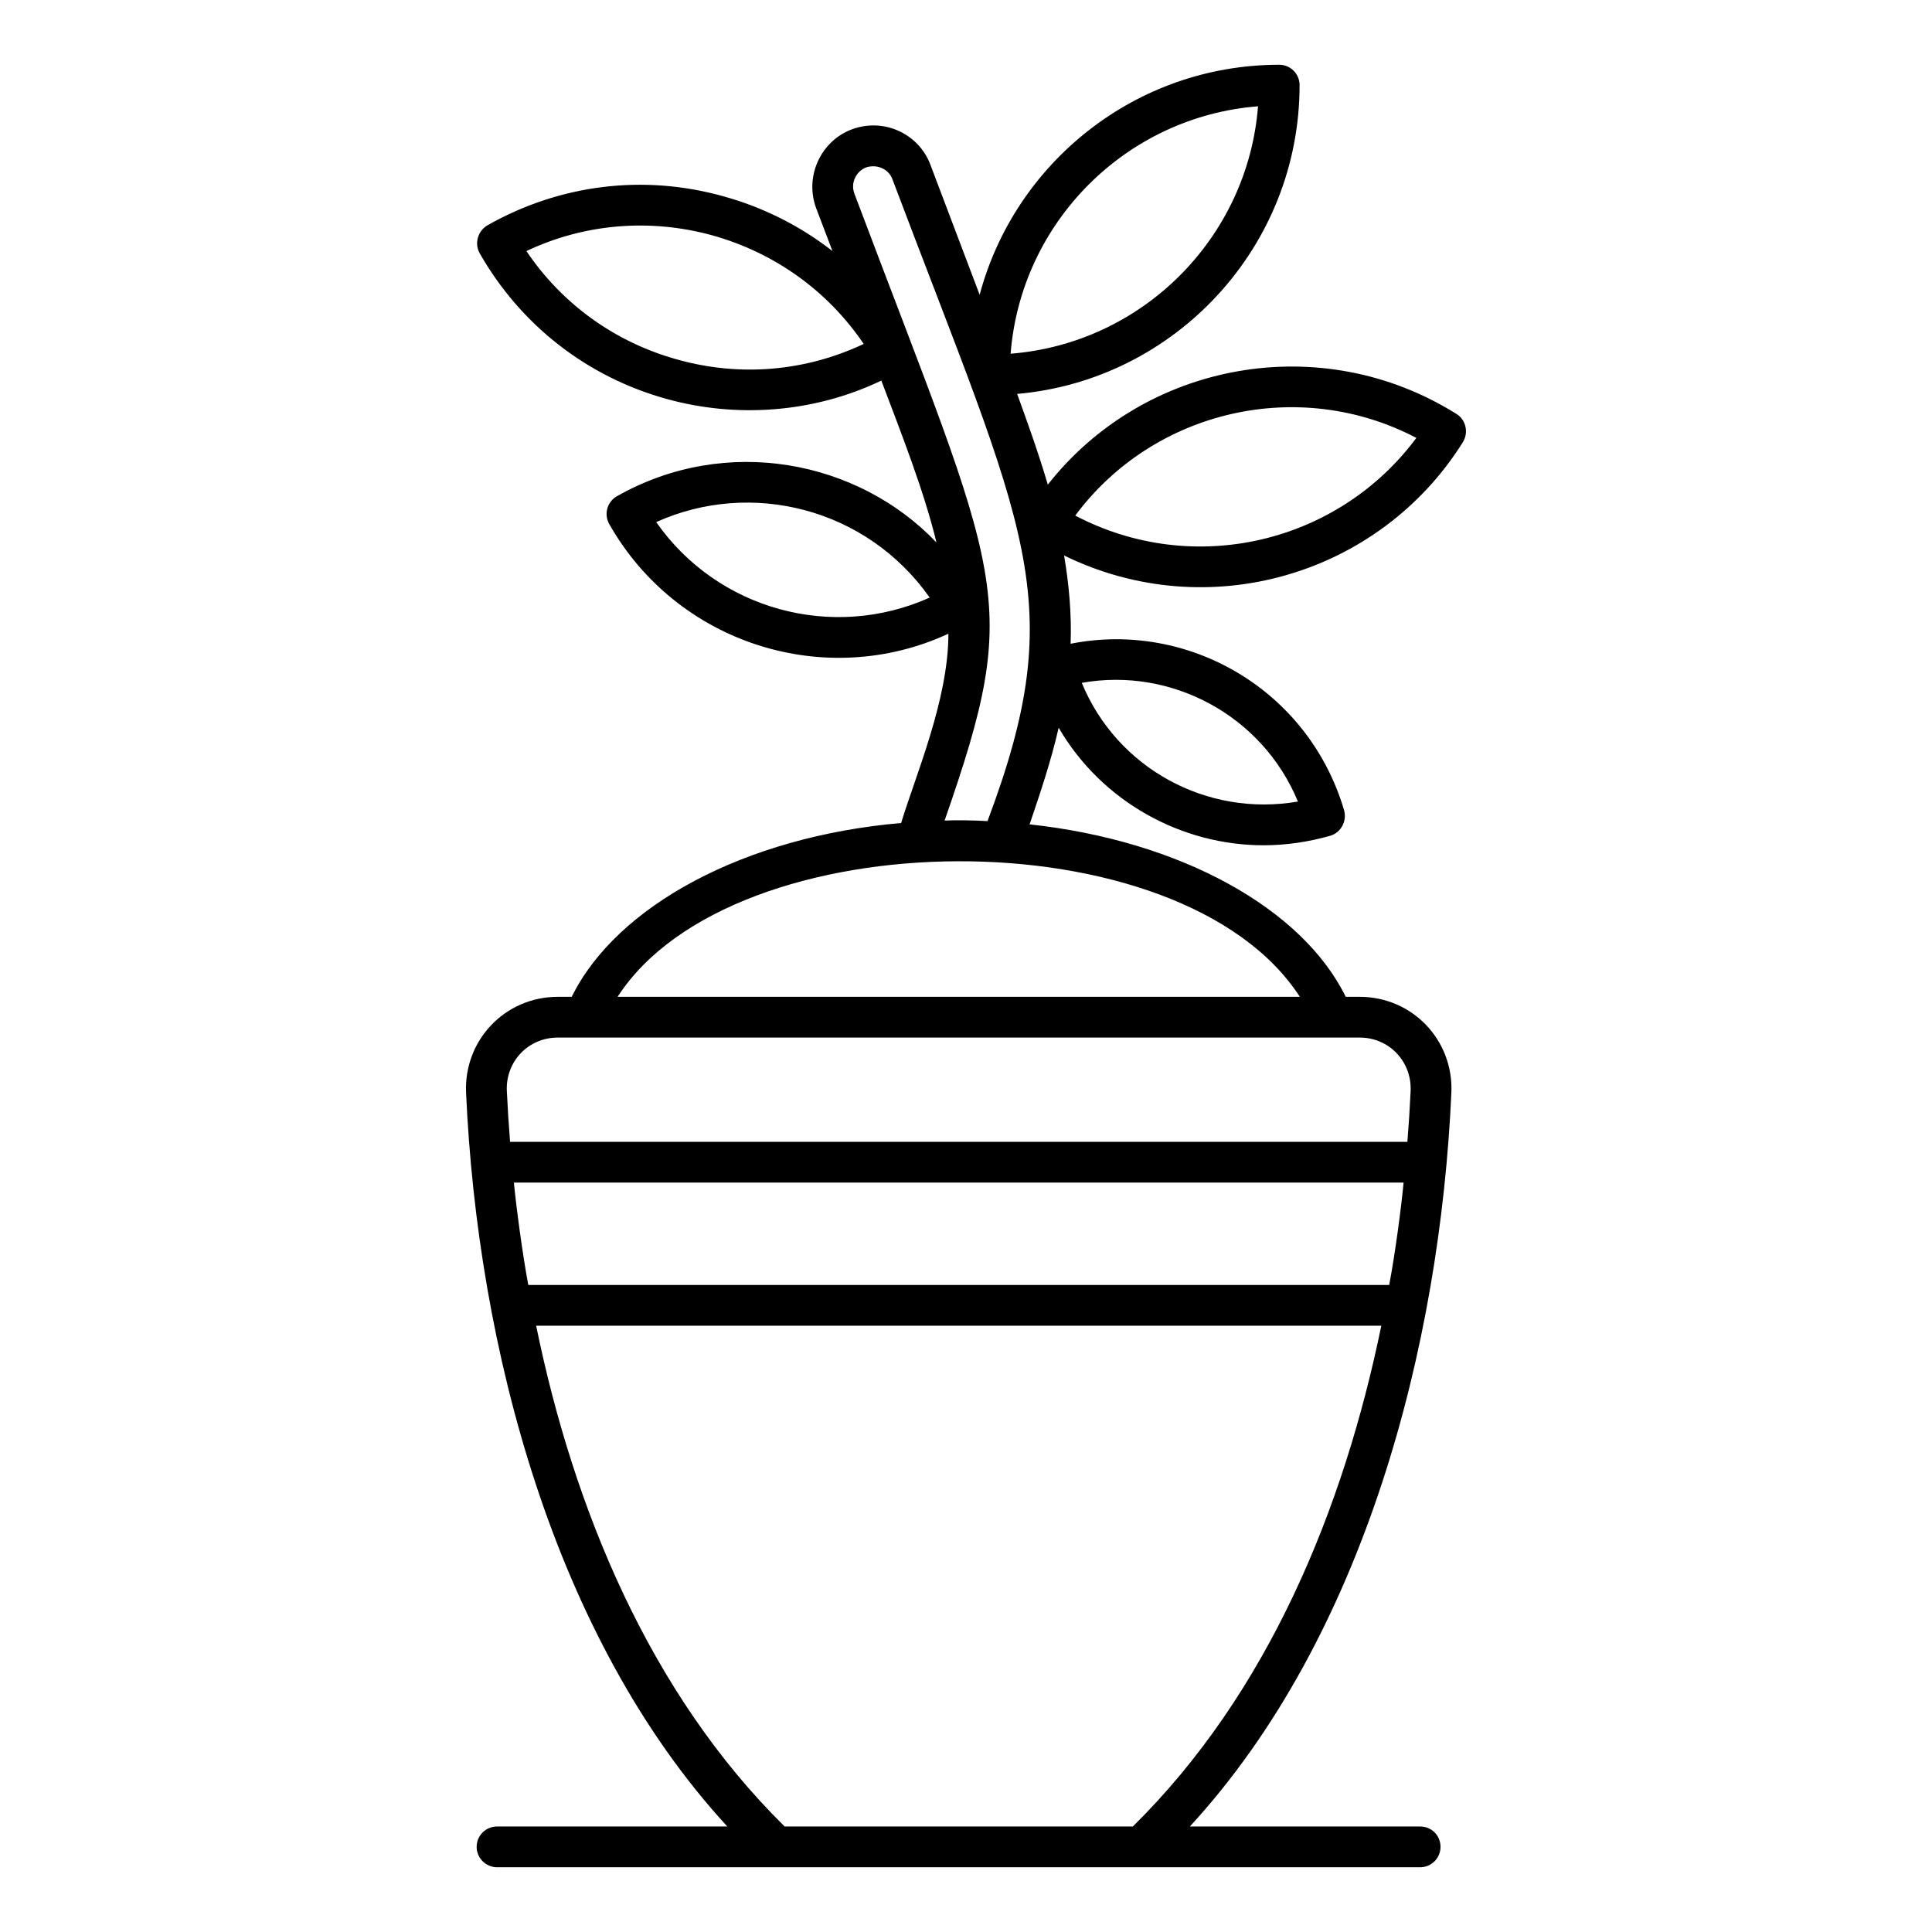 <?xml version="1.0" encoding="UTF-8"?>
<!-- Uploaded to: ICON Repo, www.svgrepo.com, Generator: ICON Repo Mixer Tools -->
<svg fill="#000000" width="800px" height="800px" version="1.1" viewBox="144 144 512 512" xmlns="http://www.w3.org/2000/svg">
 <path d="m531.66 261.2c1.582-2.519 0.863-5.902-1.656-7.484-35.914-22.527-82.695-13.891-108.32 18.715-2.449-8.277-5.324-16.34-8.133-24.039 41.887-3.672 74.852-38.938 74.852-81.832 0-2.949-2.375-5.398-5.398-5.398-38 0-70.031 25.91-79.387 60.961l-13.027-34.402c-3.094-8.348-12.449-12.594-20.871-9.43-8.062 3.023-12.594 12.309-9.43 20.871l4.32 11.371c-8.492-6.621-18.277-11.59-29.004-14.539-21.16-5.902-43.328-3.094-62.398 7.699-2.594 1.512-3.527 4.824-2.09 7.414 10.867 19.074 28.5 32.82 49.66 38.648 17.992 4.965 38.434 3.887 56.785-4.894 5.398 14.25 11.371 29.438 14.609 42.895-20.727-21.734-55.637-28.719-84.711-12.234-2.59 1.512-3.453 4.75-2.016 7.34 18.066 31.883 57.434 44.121 89.895 29.078 0 17.562-8.781 37.715-12.523 50.164-41.527 3.598-75.426 21.953-87.305 46.062h-3.672c-14.035 0-24.902 11.516-24.328 25.336 3.023 67.512 23.176 144.45 69.238 194.54h-61.035c-2.949 0-5.398 2.375-5.398 5.398 0 2.949 2.449 5.398 5.398 5.398h244.64c3.023 0 5.398-2.449 5.398-5.398 0-3.023-2.375-5.398-5.398-5.398h-61.031c46.277-50.309 66.285-127.18 69.309-194.54 0.574-13.82-10.293-25.336-24.328-25.336h-3.672c-11.516-23.465-43.832-41.383-83.777-45.703 2.805-8.277 5.688-16.77 7.699-25.621 11.516 19.793 32.746 31.164 54.27 31.164 5.902 0 11.875-0.863 17.703-2.519 2.879-0.863 4.461-3.887 3.672-6.766-9.43-31.957-41.312-50.309-72.477-44.121 0.289-7.988-0.434-15.762-1.727-23.391 38.086 18.645 83.574 5.258 105.67-30.008zm-213.76 21.16c25.047-11.301 55.707-3.812 72.477 20.008-25.84 11.586-56.285 3.168-72.477-20.008zm159.49-110.19c-2.734 34.906-30.66 62.832-65.566 65.566 2.734-34.906 30.656-62.832 65.566-65.566zm-153.73 67.152c-16.555-4.535-30.66-14.684-40.16-28.789 15.402-7.269 32.676-8.707 49.23-4.176 16.555 4.606 30.66 14.754 40.16 28.789-15.402 7.269-32.68 8.781-49.23 4.176zm120.55 388.72h-92.27c-35.914-35.41-55.996-84.496-65.855-132.72h223.98c-10.004 48.582-29.941 97.309-65.855 132.72zm67.941-143.51h-228.15c-1.582-8.422-3.238-21.09-3.816-27.133h235.78c-0.574 6.262-2.231 18.855-3.812 27.133zm-7.844-65.566c7.773 0 13.531 6.191 13.531 13.457v0.574c-0.215 4.606-0.504 9.141-0.863 13.602l-237.8 0.004c-0.359-4.461-0.648-8.996-0.863-13.602-0.289-7.629 5.613-14.035 13.531-14.035zm-15.836-10.797h-180.8c30.52-47.359 149.49-48.438 180.8 0zm-82.77-46.566c-3.238-0.215-8.637-0.289-11.371-0.145 20.871-60.027 15.258-62.184-23.895-166.11-1.152-3.094 0.648-6.047 3.094-6.981 2.809-0.934 5.973 0.359 6.981 3.168 35.414 93.852 47.359 111.05 25.191 170.07zm82.266-5.184c-24.109 4.176-47.934-8.781-57.289-31.453 23.75-4.246 47.859 8.641 57.289 31.453zm-59.016-75.785c20.871-28.07 59.379-36.852 90.398-20.586-20.73 27.926-59.02 37.066-90.398 20.586z"/>
</svg>